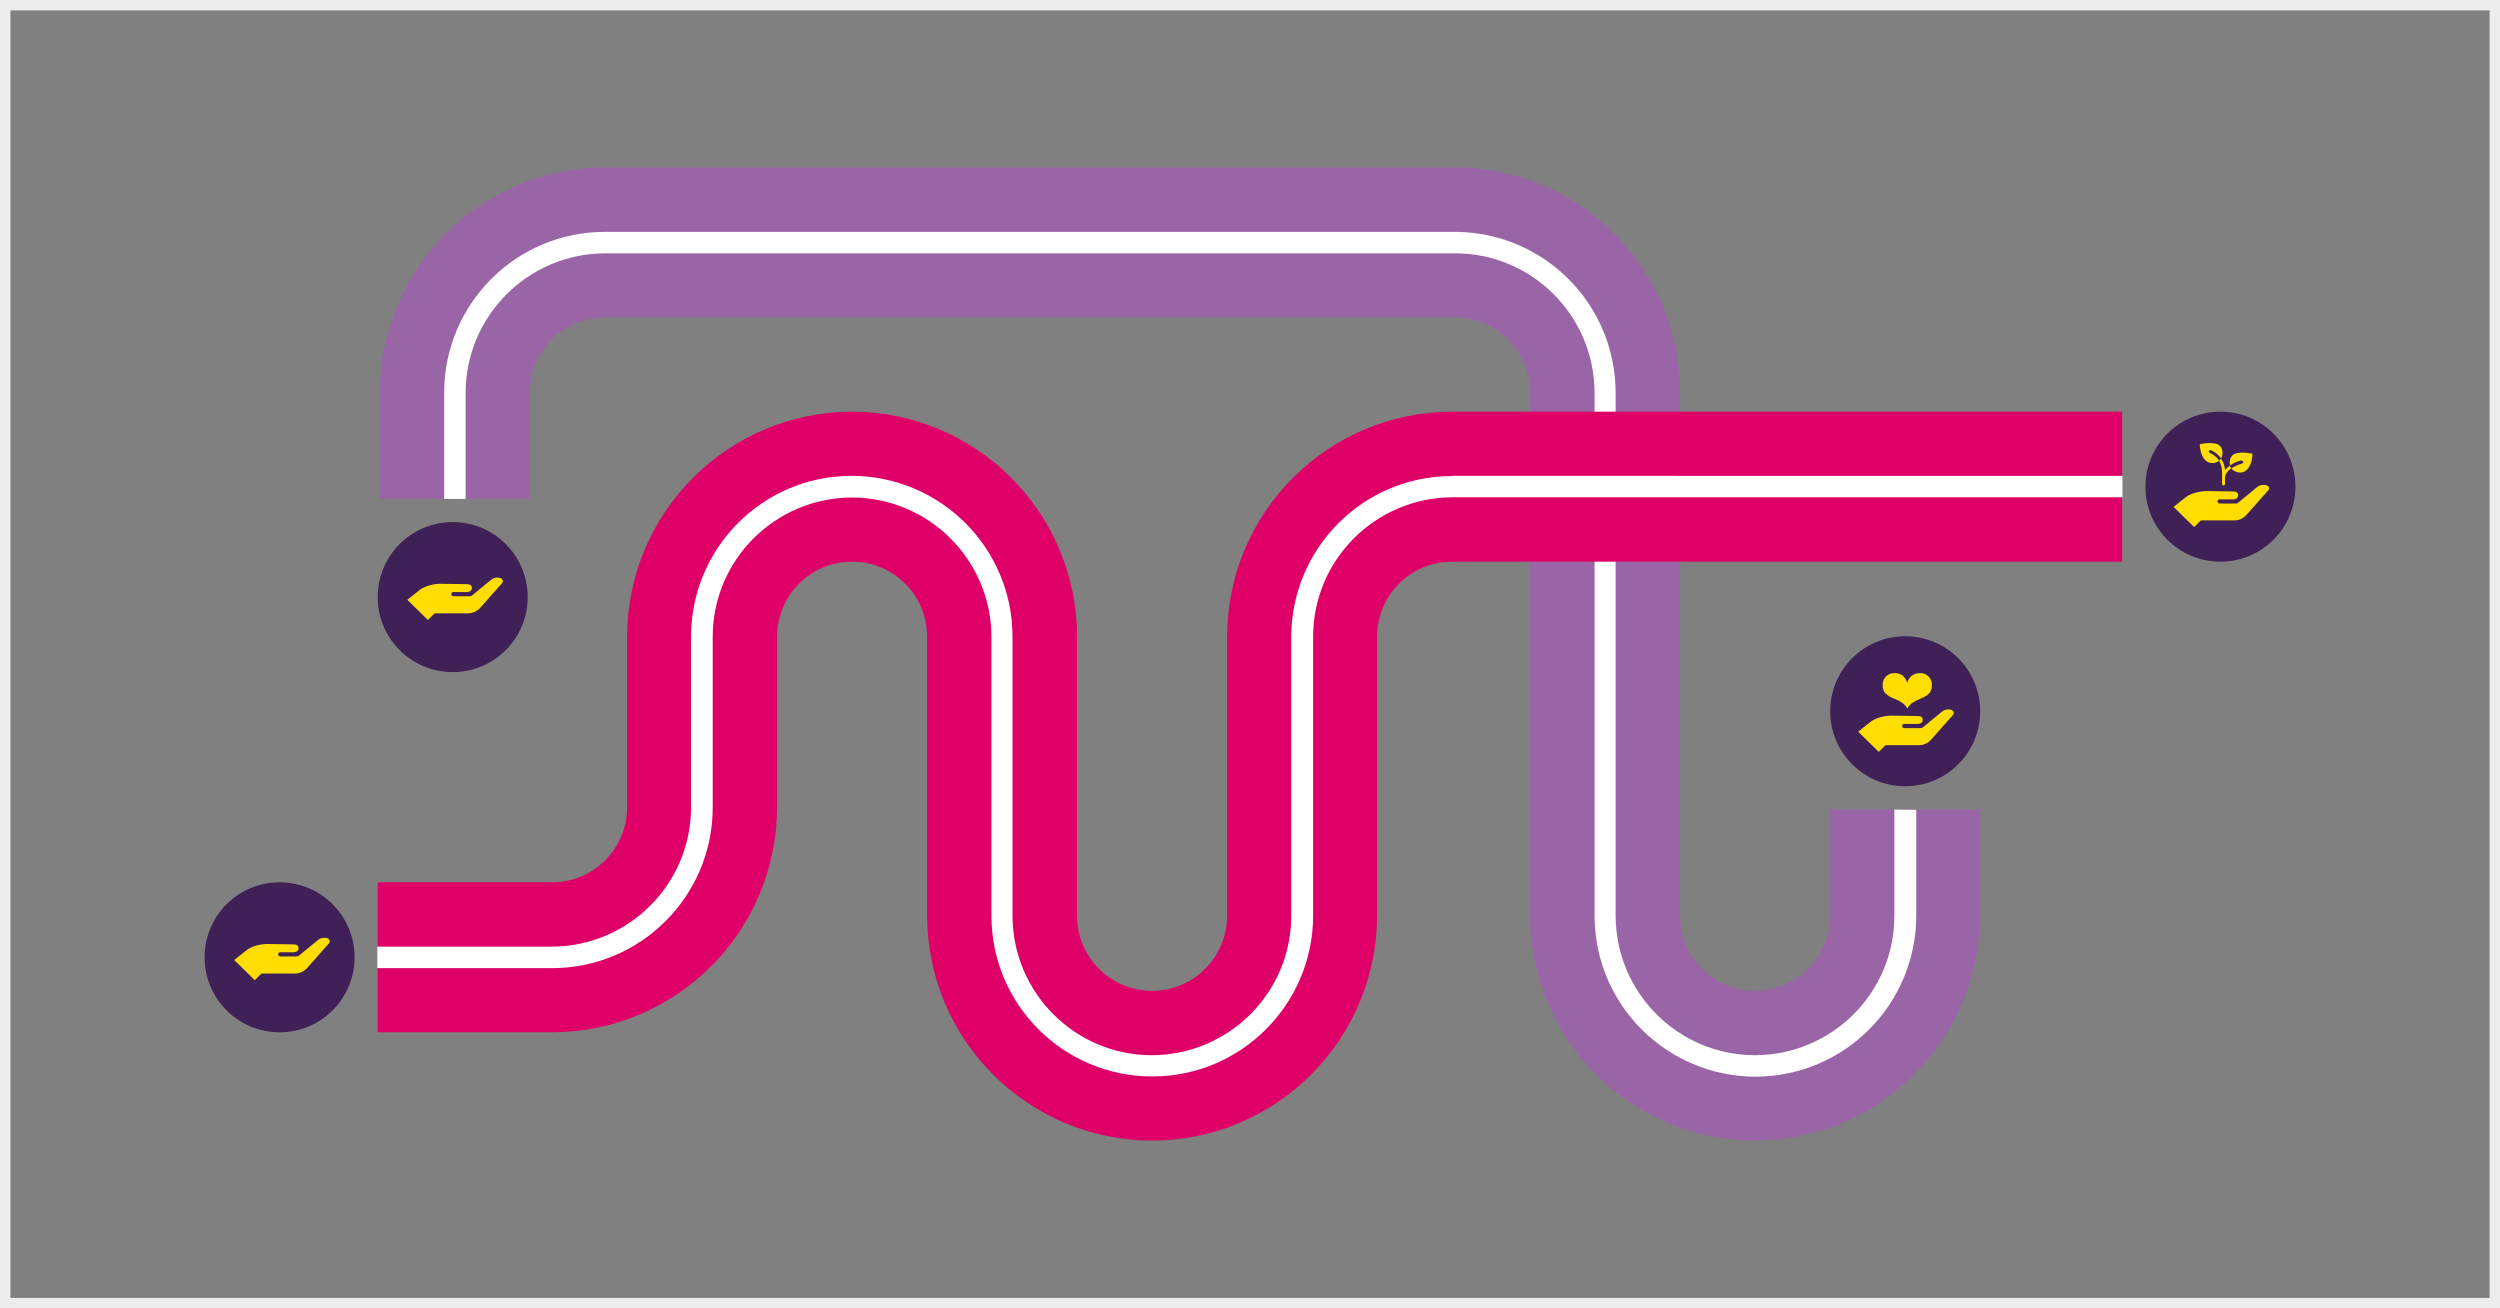 <?xml version="1.0" encoding="utf-8"?>
<!-- Generator: Adobe Illustrator 24.2.3, SVG Export Plug-In . SVG Version: 6.00 Build 0)  -->
<svg version="1.1" id="Lager_1" xmlns="http://www.w3.org/2000/svg" xmlns:xlink="http://www.w3.org/1999/xlink" x="0px" y="0px"
	 viewBox="0 0 1200 628" style="enable-background:new 0 0 1200 628;" xml:space="preserve">
<rect x="0" y="0" width="1200" height="628" fill="#808080" stroke="none"/>
<style type="text/css">
	.st0{clip-path:url(#SVGID_2_);}
	.st1{fill:#9A65A7;}
	.st2{fill:#FFFFFF;}
	.st3{fill:#DF0067;}
	.st4{fill:#3F2158;}
	.st5{fill:#FDDD02;}
	.st6{fill:#EDEDED;}
</style>
<g>
	<defs>
		<rect id="SVGID_1_" width="1200" height="628"/>
	</defs>
	<clipPath id="SVGID_2_">
		<use xlink:href="#SVGID_1_"  style="overflow:visible;"/>
	</clipPath>
	<g class="st0">
		<path class="st1" d="M878.5,388.6v51l0,0c0,19.9-16.1,36-36,36l0,0c-19.9,0-36-16.1-36-36l0,0V188.4l0,0
			c-0.1-59.2-47.8-107.4-107-108H290.3c-59.6,0.1-107.9,48.4-108,108v51h72v-51l0,0c0-19.9,16.1-36,36-36h408.3
			c19.8,0.1,35.8,16.2,35.8,36l0,0v251.1c0.1,59.6,48.4,107.9,108,108l0,0c59.6-0.1,107.9-48.4,108-108v-51L878.5,388.6z"/>
		<path class="st2" d="M909.3,388.6v51c0,36.9-29.9,66.8-66.9,66.9l0,0c-36.9,0-66.8-30-66.9-66.9l0,0V188.4l0,0
			c-0.1-42.2-34-76.5-76.2-77.1l0,0H290.3c-42.6,0-77.1,34.6-77.1,77.2l0,0v51h10.3v-51l0,0c0.1-36.9,30-66.8,66.9-66.9h408.1
			c36.9,0,66.8,30,66.9,66.9l0,0v251.1l0,0c0,42.6,34.6,77.1,77.2,77.2l0,0c42.6,0,77.1-34.6,77.2-77.1v-51L909.3,388.6z"/>
		<path class="st3" d="M697,197.6c-59.6,0.1-107.9,48.4-108,108v134l0,0c0,19.9-16.1,36-36,36l0,0c-19.9,0-36-16.1-36-36l0,0V305.6
			l0,0c-0.1-59.6-48.4-107.9-108-108l0,0c-59.6,0.1-107.9,48.4-108,108l0,0v81.9l0,0c0,19.9-16.1,36-36,36h-83.7v72H265
			c59.6-0.1,107.9-48.4,108-108l0,0v-81.9l0,0c0-19.9,16.1-36,36-36l0,0c19.9,0,36,16.1,36,36l0,0v133.9l0,0
			c0.1,59.6,48.4,107.9,108,108l0,0c59.6-0.1,107.9-48.4,108-108l0,0V305.6l0,0c0-19.9,16.1-36,36-36h321.6v-72L697,197.6z"/>
		<path class="st2" d="M697,228.5c-42.6,0-77.1,34.6-77.2,77.2l0,0v133.9l0,0c0,36.9-30,66.8-66.9,66.9l0,0
			c-36.9,0-66.8-30-66.9-66.9l0,0V305.6l0,0c0-42.6-34.6-77.1-77.2-77.2l0,0c-42.6,0-77.1,34.6-77.1,77.2l0,0v81.9l0,0
			c0,36.9-30,66.8-66.9,66.9h-83.7v10.3H265c42.6,0,77.1-34.6,77.1-77.1l0,0v-81.9l0,0c0-36.9,29.9-66.8,66.9-66.9l0,0
			c36.9,0.1,66.8,30,66.9,66.9l0,0v133.9l0,0c0,42.6,34.6,77.1,77.2,77.1l0,0c42.6,0,77.1-34.6,77.2-77.1l0,0V305.6l0,0
			c0-36.9,30-66.8,66.9-66.9h321.6v-10.3H697z"/>
		<path class="st4" d="M1065.8,269.6c19.9,0,36-16.1,36-36s-16.1-36-36-36s-36,16.1-36,36S1045.9,269.6,1065.8,269.6"/>
		<path class="st5" d="M1088.3,233.1c-1.7-0.7-3.6-0.4-5,0.8l-9,7.4c-0.3,0.3-0.8,0.4-1.2,0.4h-7.7c0,0-1-0.2-1-1c0-0.6,0.4-1,1-1
			h6.8c0,0,2.1-0.2,2.1-1.9c0,0,0.2-1.9-2.2-1.9l-13.3-0.2c-3.1,0.1-6.2,0.9-8.9,2.4l-6.6,5.2l9.9,9.7l2.6-2.6
			c0.2-0.4,0.6-0.6,1.1-0.6h15.9c2-0.1,3.8-0.9,5.2-2.3l10.9-12.3c0.5-0.6,0.3-1.5-0.3-2C1088.4,233.2,1088.4,233.2,1088.3,233.1"/>
		<path class="st5" d="M1076.7,221.6c0.1,0.4-0.1,0.8-0.5,0.9c0,0,0,0,0,0c-1.8,0.5-3.5,1.3-5.1,2.3c0.2,0.3,0.4,0.6,0.7,0.8
			c1.2,1,2.8,1.4,4.3,1.2c2.7-0.6,4.1-3.3,4.7-5.8c0.2-1,0.4-2.1,0.4-3.2c0,0-5.1-1.2-8.4,0c-2.2,0.8-2.9,3.6-2.4,5.6
			c1.6-1.1,3.4-1.9,5.3-2.4C1076.2,221,1076.5,221.3,1076.7,221.6C1076.6,221.6,1076.6,221.6,1076.7,221.6"/>
		<path class="st5" d="M1061,222.2c1.5,0.3,3-0.1,4.2-1.1c-1.1-1.7-2.7-2.9-4.5-3.7c-0.4-0.2-0.5-0.6-0.4-0.9s0.6-0.5,0.9-0.4l0,0
			c2,0.8,3.7,2.2,4.9,3.9c0.2-0.2,0.3-0.5,0.4-0.8c0.8-2.1,0.1-5.2-2.2-6c-3.3-1.2-8.4,0-8.4,0c0,1.1,0.1,2.1,0.4,3.2
			C1056.9,219,1058.3,221.7,1061,222.2"/>
		<path class="st5" d="M1065.1,221.2c1,1.6,1.5,3.4,1.5,5.3v3l0,0v2.7c0,0.4,0.2,0.8,0.6,0.8c0.4,0,0.8-0.2,0.8-0.6
			c0-0.1,0-0.1,0-0.2v-2.7c0-2,1.4-3.6,3-4.7c-0.2-0.3-0.4-0.6-0.5-0.9l-0.1-0.4c-0.9,0.6-1.7,1.3-2.4,2.1c-0.1-2-0.8-3.9-1.9-5.5
			c-0.2,0.4-0.5,0.7-0.8,1L1065.1,221.2"/>
		<path class="st4" d="M914.5,377.4c19.9,0,36-16.1,36-36s-16.1-36-36-36s-36,16.1-36,36S894.6,377.4,914.5,377.4"/>
		<path class="st5" d="M937,340.9c-1.7-0.7-3.6-0.4-5,0.8l-9,7.4c-0.3,0.3-0.8,0.4-1.2,0.4H914c0,0-1-0.2-1-1c0-0.6,0.4-1,1-1h6.8
			c0,0,2.1-0.2,2.1-1.9c0,0,0.2-1.9-2.2-1.9l-13.3-0.2c-3.1,0.1-6.2,0.9-8.9,2.5l-6.6,5.2l9.9,9.7l2.6-2.6c0.2-0.4,0.6-0.6,1.1-0.6
			h15.9c2-0.1,3.8-0.9,5.2-2.3l10.9-12.3c0.5-0.6,0.3-1.5-0.3-2C937.1,341,937,341,937,340.9"/>
		<path class="st5" d="M913.3,324.3c-1.1-0.8-2.4-1.3-3.8-1.2c-3-0.2-5.6,2.1-5.8,5.1c0,0.2,0,0.4,0,0.7c-0.1,1.3,0.3,2.6,1.1,3.7
			c1.2,1.2,2.6,2.1,4.2,2.7l0.3,0.1c3.4,1.4,5.5,3,6.2,4.8c0.7-1.8,2.8-3.4,6.2-4.8l0.3-0.1c1.6-0.6,3.1-1.5,4.2-2.7
			c0.8-1.1,1.2-2.4,1.1-3.7c0.1-1.6-0.5-3.1-1.6-4.2c-1.1-1.1-2.6-1.7-4.2-1.6c-1.4,0-2.7,0.4-3.8,1.2c-1.1,0.9-1.9,2.2-2.3,3.6
			C915.2,326.5,914.4,325.3,913.3,324.3"/>
		<path class="st4" d="M134.2,495.5c19.9,0,36-16.1,36-36s-16.1-36-36-36s-36,16.1-36,36S114.3,495.5,134.2,495.5"/>
		<path class="st5" d="M157.5,450.5c-1.7-0.7-3.6-0.4-5,0.8l-9,7.4c-0.3,0.3-0.8,0.4-1.2,0.4h-7.8c0,0-1-0.2-1-1c0-0.6,0.4-1,1-1
			h6.7c0,0,2.1-0.2,2.1-1.9c0,0,0.2-1.9-2.2-1.9l-13.2-0.2c-3.1,0.1-6.2,0.9-8.9,2.5l-6.6,5.2l9.9,9.7l2.6-2.6
			c0.2-0.4,0.6-0.6,1.1-0.6h15.9c2-0.1,3.8-0.9,5.2-2.3l10.9-12.3c0.5-0.6,0.3-1.5-0.3-2C157.6,450.6,157.5,450.5,157.5,450.5"/>
		<path class="st4" d="M217.3,322.6c19.9,0,36-16.1,36-36s-16.1-36-36-36s-36,16.1-36,36S197.4,322.6,217.3,322.6"/>
		<path class="st5" d="M240.6,277.6c-1.7-0.7-3.6-0.4-5,0.8l-9,7.4c-0.3,0.3-0.8,0.4-1.2,0.4h-7.8c0,0-1-0.2-1-1c0-0.6,0.4-1,1-1
			h6.8c0,0,2.1-0.2,2.1-1.9c0,0,0.2-1.9-2.2-1.9l-13.3-0.2c-3.1,0.1-6.2,0.9-8.9,2.5l-6.6,5.2l9.9,9.7l2.6-2.6
			c0.2-0.4,0.6-0.6,1.1-0.6H225c2-0.1,3.8-0.9,5.2-2.3l10.9-12.3c0.5-0.6,0.3-1.5-0.3-2C240.7,277.6,240.7,277.6,240.6,277.6"/>
	</g>
</g>
<g>
	<path class="st6" d="M1195,5v618H5V5H1195 M1200,0H0v628h1200V0L1200,0z"/>
</g>
</svg>
